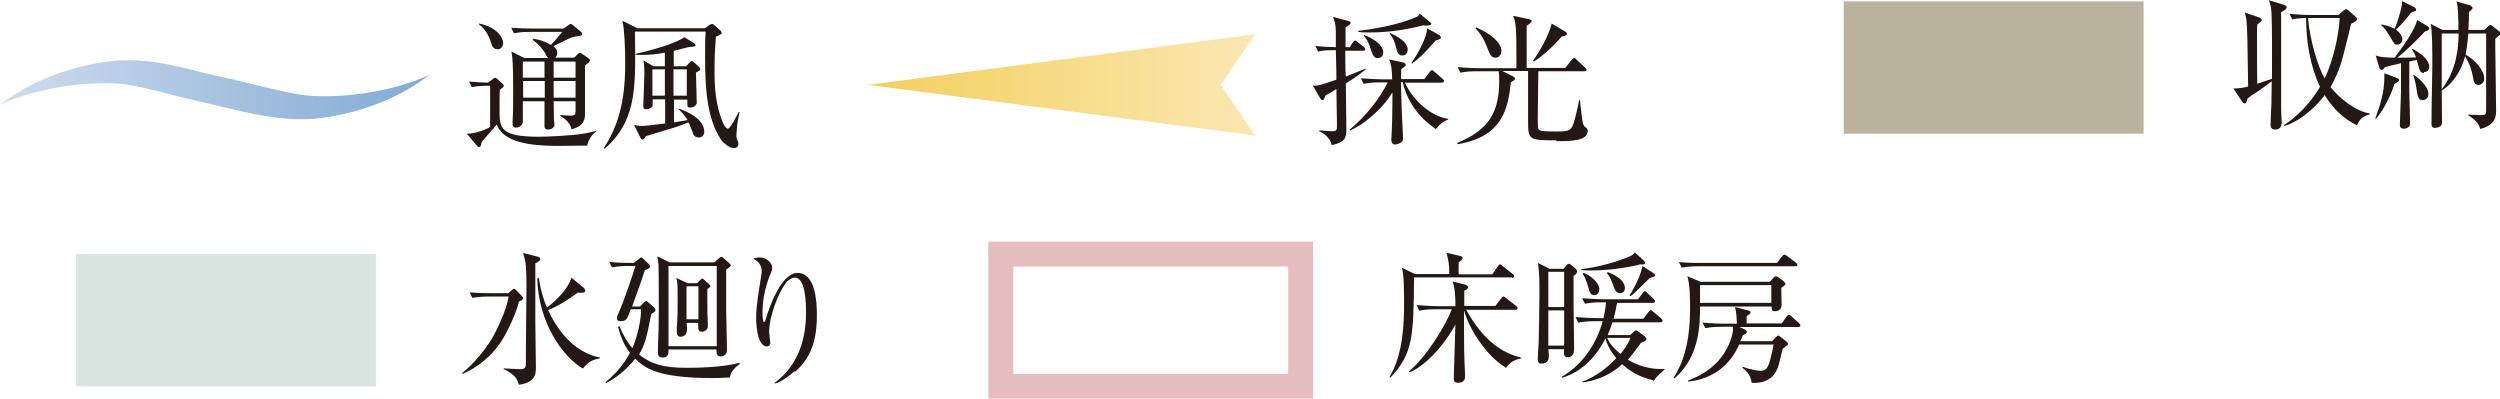 <?xml version="1.0" encoding="UTF-8"?>
<svg id="_レイヤー_2" data-name="レイヤー 2" xmlns="http://www.w3.org/2000/svg" xmlns:xlink="http://www.w3.org/1999/xlink" viewBox="0 0 90.13 14.37">
  <defs>
    <style>
      .cls-1 {
        fill: url(#linear-gradient-2);
      }

      .cls-2 {
        fill: #d9e5e0;
      }

      .cls-3 {
        fill: none;
        stroke: #e5bdbf;
        stroke-width: .9px;
      }

      .cls-4 {
        fill: url(#linear-gradient);
      }

      .cls-5 {
        fill: #231815;
      }

      .cls-6 {
        fill: #bbb39d;
      }
    </style>
    <linearGradient id="linear-gradient" x1="2742.6" y1="617.19" x2="2758.1" y2="617.19" gradientTransform="translate(2758.1 620.42) rotate(-180)" gradientUnits="userSpaceOnUse">
      <stop offset="0" stop-color="#81aad4"/>
      <stop offset="1" stop-color="#cfdcee"/>
    </linearGradient>
    <linearGradient id="linear-gradient-2" x1="-1937.21" y1="428.77" x2="-1923.26" y2="428.77" gradientTransform="translate(1968.51 -425.71)" gradientUnits="userSpaceOnUse">
      <stop offset="0" stop-color="#f4cf5c"/>
      <stop offset="1" stop-color="#fae8b3"/>
    </linearGradient>
  </defs>
  <g id="_文字" data-name="文字">
    <path class="cls-4" d="m4.63,2.17c1.17,0,2.13.33,3.04.53,2.61.59,2.94.77,4.03.77,1.8,0,3.34-.53,3.8-.79h0c-1.47,1.18-3.5,1.62-4.63,1.62-1.19,0-2.34-.34-3.2-.53-2.46-.56-2.77-.77-3.88-.77-1.8,0-3.34.53-3.8.79h0c1.47-1.18,3.5-1.62,4.63-1.62Z"/>
    <polygon class="cls-1" points="44.01 3.06 45.26 1.23 31.3 3.06 45.26 4.89 44.01 3.06"/>
    <g>
      <path class="cls-5" d="m82.24.42c0,.53,0,3.27,0,3.53,0,.07.02.39.02.45,0,.07,0,.27-.24.27-.16,0-.16-.12-.16-.17,0-.12.02-.67.03-.78,0-.26.01-.4.01-.79-.07.05-.27.2-.39.29-.38.25-.42.28-.48.33-.03.12-.05.18-.1.18-.04,0-.07-.03-.1-.07l-.31-.47c.16,0,.35-.02.53-.07-.02-1.48-.03-2.14-.06-2.37,0-.07-.02-.12-.06-.3l.52.18s.09.04.09.09c0,.05-.05.08-.16.16-.01.1-.01.18-.01.28,0,.3,0,1.6.01,1.86.08-.03.46-.16.53-.18,0-.9.01-1.85-.02-2.41-.01-.19-.04-.26-.09-.42l.53.16c.08.03.11.05.11.09,0,.05-.04.09-.18.17Zm2.72,4.09c-.48-.23-.87-.62-1.15-1.08-.17.22-.71.88-1.45,1.11l-.02-.03c.7-.45,1.15-1.11,1.3-1.38-.36-.77-.5-1.63-.5-2.48-.07,0-.29,0-.5.05l-.1-.2c.26.02.52.04.79.04h.98l.18-.16s.06-.05.09-.05.05.02.09.05l.25.22s.06.06.06.09c0,.05-.09.11-.22.17-.01.07-.26,1.06-.29,1.17-.12.49-.35.94-.45,1.11.32.4.9.87,1.41.95v.04c-.3.06-.38.23-.46.39Zm-1.75-3.86c.06.77.35,1.75.6,2.18.29-.62.5-1.47.54-2.18h-1.14Z"/>
      <path class="cls-5" d="m86.32,3.03c-.1.36-.38.93-.66,1.25h-.03c.18-.48.33-.96.33-1.47,0-.08,0-.12,0-.17l.45.17s.08.03.08.07c0,.05-.01.06-.16.14Zm1.07-.4c-.12,0-.15-.08-.17-.15-.03-.09-.07-.23-.09-.32-.02,0-.18.04-.27.06,0,.17,0,.94,0,1.1,0,.09.03,1.11.03,1.14,0,.14-.17.18-.22.18-.15,0-.15-.09-.15-.16,0-.04.04-1.06.04-1.14,0-.16,0-.9,0-1.06-.34.08-.44.1-.58.14-.06.09-.08.1-.11.1-.04,0-.08-.04-.09-.08l-.13-.44c.14.05.25.07.68.08.27-.35.76-1.04.81-1.36l.39.23s.05.04.05.07c0,.06-.07.09-.16.12-.29.31-.69.7-.99.94.1,0,.46,0,.67-.01-.04-.12-.07-.18-.15-.29l.02-.02c.23.12.61.36.61.66,0,.14-.13.18-.19.18Zm-.33-2.23s-.12.05-.14.06c-.16.21-.36.45-.54.61.22.16.23.31.23.34,0,.12-.09.2-.18.2-.1,0-.12-.04-.23-.23-.17-.28-.21-.34-.35-.47v-.03c.12.02.33.07.48.16.1-.22.19-.54.24-.75.02-.09.02-.11.03-.25l.46.23s.05.06.05.07c0,.03-.01.05-.04.07Zm.28,3.21c-.13,0-.17-.1-.2-.27-.04-.29-.06-.39-.14-.64h.02c.06.03.53.37.53.69,0,.16-.13.22-.2.22Zm2.76-2.34s-.11.11-.14.13c0,.11,0,.17,0,.31,0,.36.03,1.94.03,2.26,0,.2,0,.53-.57.68-.06-.16-.1-.28-.44-.5v-.02s.31.02.44.02c.16,0,.21,0,.21-.18V1.21h-.64c-.04.42-.08.68-.1.76.31.17.67.55.67.85,0,.16-.1.24-.21.24-.14,0-.17-.12-.2-.3-.03-.16-.06-.36-.28-.73-.12.48-.42.98-.84,1.23,0,.32.01.86.01,1.16,0,.18-.23.19-.25.19-.12,0-.13-.06-.13-.15,0-.6.03-1.86.03-2.05,0-.59,0-1.31-.06-1.55l.43.22h.57c0-.25,0-.85-.07-1.03l.51.15s.07.05.07.08c0,.04-.01.05-.13.16,0,.16,0,.34-.02.64h.58l.13-.13s.05-.05.08-.05c.02,0,.04,0,.08.04l.23.18s.05.04.05.08c0,.02,0,.04-.03.07Zm-2.07-.06c0,.66,0,1.35,0,2.01.54-.7.6-1.49.61-2.01h-.61Z"/>
    </g>
    <rect class="cls-6" x="66.47" y=".05" width="10.81" height="4.77"/>
    <g>
      <path class="cls-5" d="m18.71,10.88c-.11.43-.4,1.06-.64,1.43-.15.23-.57.81-1.39,1.17l-.02-.03c.4-.31.95-.95,1.22-1.51.19-.4.38-.81.46-1.25h-.71c-.07,0-.35,0-.6.05l-.1-.2c.34.03.69.03.78.03h.62l.13-.12s.05-.04.07-.04c.02,0,.05.02.08.05l.21.22s.04.05.04.07c0,.06-.1.1-.17.13Zm.59-1.4c0,.35,0,1.87,0,2.18,0,.25.02,1.36.02,1.59,0,.2,0,.54-.61.62-.05-.16-.09-.24-.19-.33-.11-.1-.23-.18-.36-.23v-.03s.51.03.59.03c.19,0,.21-.06.21-.23,0-.09,0-.48,0-.56,0-.16.02-1.78.02-2.12,0-.21,0-.84-.05-1.01-.01-.05-.06-.23-.07-.27l.55.14s.07.03.07.07c0,.05-.03.09-.17.16Zm1.72,3.81c-.73-.41-1.62-1.68-1.65-3.26h.06c.08.55.2.85.29,1.06.35-.27.77-.69.88-1.08l.46.38s.04.05.04.08c0,.1-.1.09-.27.08-.37.27-.7.48-1.07.63.63,1.36,1.5,1.64,1.87,1.71v.03c-.21.04-.39.08-.61.36Z"/>
      <path class="cls-5" d="m26.3,13.61c-.12,0-.31.02-.58.02-2.02,0-2.48-.36-2.82-.7-.11.15-.48.59-1.05.88l-.02-.03c.56-.46.83-.95.88-1.06-.25-.33-.35-.65-.43-.94l.05-.02c.14.32.26.55.47.79.17-.39.32-1.02.31-1.4h-.37c-.14.38-.15.43-.39.43-.08,0-.11-.06-.11-.12,0-.04.03-.1.04-.13.22-.48.47-1.25.63-1.74h-.25c-.13,0-.38,0-.6.05l-.1-.2c.26.03.52.04.78.04h.1l.2-.15s.06-.05.08-.05.04.02.07.05l.19.18s.06.06.06.09c0,.05-.02.06-.19.14-.14.42-.16.48-.46,1.31h.28l.15-.15s.06-.05.08-.05c.02,0,.05.03.07.05l.2.17s.06.06.06.1c0,.05-.01.06-.15.15-.16.79-.21,1.08-.44,1.46.43.35.89.48,1.71.48.18,0,1.28,0,1.9-.18l.02.04c-.13.1-.33.25-.36.51Zm-.12-3.88c0,.42,0,1.01,0,1.45,0,.2.03,1.21.03,1.44,0,.2-.19.23-.23.23-.16,0-.15-.16-.15-.25h-1.73c0,.06.03.29-.2.29-.18,0-.18-.11-.18-.18,0-.01,0-.14,0-.16.02-.46.03-.92.03-1.38,0-.17,0-1.39-.01-1.63,0-.05-.02-.14-.04-.3l.44.22h1.61l.16-.14s.07-.06.1-.06c.03,0,.06.03.08.05l.18.16s.08.07.08.1-.11.11-.18.16Zm-.34-.14h-1.74v2.89h1.74v-2.89Zm-.34.83c0,.15,0,.86.01,1.02,0,.05.01.26.01.31,0,.17-.16.21-.22.21-.13,0-.13-.09-.13-.32h-.42c.01.08.02.15.02.2,0,.07,0,.3-.24.3-.13,0-.13-.14-.13-.18,0-.06,0-.12,0-.14.03-.36.03-.75.03-.96,0-.62,0-.68-.05-.84l.4.19h.35l.12-.12s.05-.05.07-.05c.02,0,.04.02.07.05l.15.13c.06.06.07.07.07.09s0,.04-.11.11Zm-.32-.1h-.43v1.19h.43v-1.19Z"/>
      <path class="cls-5" d="m28.65,13.38c-.17.15-.49.4-.72.45v-.03c.87-.64,1.13-1.62,1.13-2.53,0-.34-.02-1.26-.4-1.26-.2,0-.35.21-.39.28-.2.3-.54,1.08-.54,1.69,0,.06.04.32.04.37,0,.06-.02.14-.12.14-.3,0-.39-.6-.39-1.05,0-.39.11-1.06.18-1.47,0-.03.02-.12.02-.19,0-.28-.19-.39-.3-.46.05-.01.13-.04.23-.04.23,0,.45.19.45.37,0,.08-.03.15-.06.22-.16.37-.29.88-.29,1.37,0,.08,0,.37.05.37.03,0,.04-.03.05-.05.12-.42.56-1.72,1.16-1.72.64,0,.7,1,.7,1.51,0,.94-.21,1.54-.79,2.06Z"/>
    </g>
    <rect class="cls-2" x="2.74" y="9.16" width="10.81" height="4.77"/>
    <g>
      <path class="cls-5" d="m54.51,10h-3.53c-.02,2.11-.03,2.75-.86,3.62l-.03-.02c.5-.82.53-1.97.53-2.67,0-.28,0-1.03-.08-1.28l.47.23h1.24c0-.31-.03-.56-.11-.77l.51.12s.08.02.08.07c0,.05-.04.09-.14.15,0,.12-.01.31,0,.44h1.21l.2-.29s.05-.07.07-.07c.04,0,.06.02.1.06l.37.29s.05.04.05.08c0,.05-.05.06-.08.06Zm-.24,3.24c-.66-.39-1.29-1.34-1.49-2.05,0,.42,0,.72,0,.75,0,1.15.04,1.41.04,1.63s-.19.23-.26.23c-.11,0-.15-.05-.15-.15,0-.07.05-1.66.06-1.95-.43.79-1.09,1.49-1.66,1.73l-.02-.04c.58-.46,1.3-1.59,1.55-2.24h-.57c-.12,0-.37,0-.6.05l-.1-.2c.41.03.7.04.79.04h.61c0-.2,0-.62-.1-.89l.48.12s.08.04.08.08c0,.07-.09.11-.14.13v.55h1.12l.21-.27s.05-.07.08-.07c.03,0,.06.03.1.06l.36.28s.05.04.05.08c0,.05-.05.06-.08.06h-1.77c.64,1.16,1.35,1.57,1.97,1.72v.04c-.33.04-.48.25-.54.34Z"/>
      <path class="cls-5" d="m56.73,9.94c0,.17,0,.93,0,1.08,0,.42.02,1.1.02,1.52,0,.12,0,.34-.24.34-.13,0-.14-.12-.12-.29h-.57s.02.15.02.22c0,.09,0,.3-.27.3-.1,0-.13-.07-.13-.14,0-.09.02-.49.03-.57.01-.46.03-1.31.03-1.79,0-.51,0-.6-.03-.91,0-.04-.02-.19-.02-.22l.41.21h.51l.11-.13s.05-.05.07-.05c.04,0,.06.01.1.05l.16.13s.05.05.05.1c0,.05-.05.1-.13.16Zm-.34-.14h-.57v1.27h.57v-1.27Zm0,1.39h-.57v1.27h.57v-1.27Zm3.21,2.52c-.23-.06-.65-.16-1.12-.58-.51.48-1.09.61-1.43.66v-.03c.47-.18.88-.48,1.22-.85-.07-.08-.29-.34-.39-.71-.1.2-.58,1.14-1.57,1.42v-.04c.74-.43,1.24-1.17,1.47-2h-.28c-.07,0-.35,0-.6.05l-.1-.2c.34.03.69.04.78.04h.23c.04-.18.07-.35.09-.57h-.16c-.13,0-.37,0-.6.05l-.1-.2c.35.03.71.04.79.04h1.22l.17-.22s.05-.07.08-.07.06.03.09.06l.23.22s.05.05.05.08c0,.05-.05.06-.08.06h-1.29c-.06.32-.1.48-.13.57h1.08l.18-.24s.05-.07.08-.07c.03,0,.06.03.09.06l.29.24s.05.05.05.08c0,.05-.04.06-.08.06h-1.73c-.06.19-.11.33-.17.46h.81l.12-.11s.06-.06.08-.06.05.01.09.04l.23.17s.07.06.07.1c0,.05-.06.09-.2.14-.19.27-.31.42-.47.61.59.35,1.09.34,1.32.33v.03c-.25.21-.29.25-.4.42Zm-.47-4.18s-.06.02-.1.03c-.79.17-1.36.19-1.63.19-.18,0-.3,0-.39-.01v-.04c.93-.1,1.7-.44,1.73-.45.1-.04.14-.08.2-.15l.32.29s.05.06.05.09c0,.04-.04.07-.18.05Zm-1.66,1.11c-.13,0-.16-.1-.23-.35-.07-.24-.13-.34-.18-.42l.03-.03c.2.06.57.33.57.59,0,.14-.09.21-.18.21Zm.94-.07c-.16,0-.2-.14-.26-.31-.08-.22-.14-.32-.22-.42l.04-.03c.16.07.61.25.61.58,0,.09-.05.18-.17.18Zm-.47,1.61c.11.26.33.46.48.58.1-.12.27-.33.36-.58h-.84Zm1.54-2.16c-.5.49-.54.54-.7.66l-.03-.03c.36-.59.43-.9.46-1.06l.39.25s.07.05.07.08c0,.05-.07.07-.19.1Z"/>
      <path class="cls-5" d="m63.8,10.16l.13-.14s.06-.06.09-.06c.04,0,.06.01.1.04l.17.13s.08.07.08.1c0,.04-.04.07-.15.15,0,.1.01.52.01.61,0,.23-.22.23-.24.23-.12,0-.12-.07-.12-.17h-2.58c0,.67-.02,1.82-.92,2.59l-.03-.03c.44-.67.59-1.54.59-2.47,0-.31,0-.91-.1-1.18l.48.2h2.49Zm.26-.68l.19-.24s.05-.06.08-.06c.03,0,.06.02.1.05l.32.24s.05.05.05.08c0,.04-.04.05-.08.05h-3.49c-.05,0-.37,0-.6.05l-.1-.2c.34.03.69.03.78.03h2.75Zm.17,2.19l.18-.26s.05-.06.08-.06.06.02.1.06l.28.25s.04.05.04.08c0,.03-.03.05-.08.05h-2.12l.2.09s.07.05.07.08c0,.04-.05.08-.15.13-.05.14-.07.17-.09.21h1.15l.13-.14s.06-.06.09-.06c.03,0,.06.02.1.06l.19.15s.06.06.06.08c0,.02,0,.06-.05.08-.05.04-.09.06-.14.1-.02.09-.12.49-.14.57-.06.2-.22.71-.98.66-.03-.32-.27-.49-.33-.54v-.04c.32.12.59.15.66.15.2,0,.28-.15.35-.44.07-.27.09-.39.11-.51h-1.24c-.11.25-.54,1.2-1.84,1.34v-.04c.28-.11.77-.32,1.15-.78.36-.44.47-.92.47-1.08,0-.03,0-.06,0-.08h-.4c-.09,0-.36,0-.6.05l-.1-.2c.32.03.63.04.79.04h.45c-.02-.4-.04-.48-.07-.6l.47.12c.06.02.09.03.09.07,0,.04-.04.08-.14.13,0,.08,0,.13,0,.27h1.29Zm-2.94-1.39s0,.55,0,.64h2.57v-.64h-2.57Z"/>
    </g>
    <rect class="cls-3" x="36.08" y="9.16" width="10.81" height="4.77"/>
    <g>
      <path class="cls-5" d="m21.17,5.25c-.17,0-.92.01-1.08.01-.39,0-.94-.02-1.39-.15-.6-.18-.72-.46-.79-.62-.08.1-.46.52-.54.62-.01.05-.03.13-.04.15,0,.02-.03.04-.06.04-.03,0-.05-.02-.07-.04l-.37-.44c.36,0,.74-.18.84-.24v-1.49c-.15,0-.41,0-.66.05l-.1-.2c.22.02.38.03.68.04l.19-.14s.06-.04.07-.04c.02,0,.05.02.07.04l.2.18s.04.04.04.07c0,.03-.01.05-.03.06-.03.02-.08.07-.11.09-.01.1-.01.62-.01.73,0,.63,0,.96,1.42.96.22,0,1.13-.03,1.66-.12.11-.02.28-.06.41-.09v.02c-.15.09-.3.31-.33.52Zm-3.25-3.48c-.15,0-.19-.14-.22-.24-.08-.25-.21-.49-.43-.65v-.03c.63.12.87.5.87.7,0,.12-.08.23-.21.23Zm3.33.46s-.13.11-.16.13c0,.24,0,1.45,0,1.72,0,.17,0,.47-.49.58-.03-.21-.21-.37-.4-.48v-.03c.05,0,.3.02.36.02.17,0,.19-.04.19-.18v-.34h-.79c0,.05.01.55.01.64,0,.02.02.18.02.2,0,.09-.08.18-.23.18-.13,0-.13-.08-.13-.12,0-.03,0-.16,0-.19,0-.1,0-.6,0-.71h-.78c0,.1,0,.59,0,.7,0,.19-.15.25-.24.25-.13,0-.13-.08-.13-.14,0-.02,0-.08,0-.1.02-.23.02-.9.02-1.1,0-.9-.02-1.19-.06-1.4l.46.23h.86s-.05-.05-.09-.14c-.09-.18-.29-.39-.46-.51v-.04c.1.01.33.03.65.22.12-.12.27-.29.41-.47h-1.14c-.13,0-.38,0-.6.05l-.1-.2c.26.02.52.03.79.03h1.1l.18-.13s.05-.04.07-.04c.03,0,.07.03.08.04l.3.25s.04.04.04.07c0,.01,0,.05-.04.06-.04.02-.25.04-.29.05-.11.03-.6.29-.71.33.05.04.14.12.14.26,0,.09-.05.13-.08.16h.69l.14-.14s.04-.04.07-.04c.02,0,.05.02.06.03l.26.18s.04.04.04.05c0,.02,0,.03-.02.05Zm-1.61-.01h-.79c0,.14,0,.41,0,.58h.78v-.58Zm0,.7h-.78v.6h.78v-.6Zm1.11-.7h-.79v.58h.79v-.58Zm0,.7h-.79v.6h.79v-.6Z"/>
      <path class="cls-5" d="m26.58,4.49c0,.06-.03.25-.03.38,0,.1,0,.12.06.24,0,.02.01.05.01.08,0,.13-.12.15-.16.15-.18,0-.42-.22-.49-.34-.49-.78-.55-1.83-.55-2.97,0-.38,0-.62.02-.89h-2.55c0,.23.01.42.01.71,0,1.36,0,2.57-1.1,3.51l-.03-.03c.74-1.09.77-2.37.77-3.08,0-.5-.03-1.22-.1-1.5l.54.27h2.43l.17-.12s.07-.04.09-.04.05.02.09.05l.21.19s.05.05.05.08-.02.05-.05.06c-.05.03-.11.07-.16.08-.02.25-.05.63-.05,1.15,0,.68.03,1.29.3,1.95.06.14.13.22.18.22.09,0,.33-.48.39-.6h.03c-.01.08-.08.39-.08.45Zm-1.41.46c-.13,0-.17-.1-.18-.13-.1-.26-.11-.3-.17-.41-.1.04-.33.14-.71.25-.69.21-.77.23-.83.25-.05.09-.07.12-.12.12-.04,0-.06-.04-.08-.08l-.22-.45c.07.02.16.04.29.04.12,0,.4-.03.83-.09v-.87h-.45s0,.14,0,.17c0,.06,0,.09-.04.12-.07.06-.16.07-.19.07-.11,0-.11-.06-.11-.13,0-.02.04-.95.04-1.13,0-.04,0-.35-.03-.5l.36.21h.41v-.49c-.31.06-.57.08-.79.08-.12,0-.19,0-.26-.01v-.03c.67-.15,1.47-.39,1.75-.6l.34.21s.07.05.07.07c0,.05-.05.06-.17.07-.17.01-.44.11-.62.14v.56h.45l.12-.14s.05-.05.07-.05c.03,0,.05.02.09.05l.18.16s.05.06.05.08c0,.04-.04.06-.16.13,0,.15.03.91.03,1.08,0,.11-.14.18-.24.18-.06,0-.1-.02-.1-.11,0-.03,0-.15,0-.18h-.48v.82l.49-.08c-.09-.15-.19-.26-.33-.4v-.02c.79.28.93.62.93.84,0,.13-.09.21-.2.21Zm-1.2-2.45h-.45v.95h.45v-.95Zm.79,0h-.48v.95h.48v-.95Z"/>
    </g>
    <g>
      <path class="cls-5" d="m48.52,2.98c0,.32.02,1.47.02,1.69,0,.34-.09.47-.53.56-.03-.13-.12-.35-.45-.5v-.03c.1,0,.29.03.43.03.21,0,.21-.03.21-.22,0-.21-.02-1.12-.02-1.3-.15.1-.28.17-.39.23-.04.11-.07.17-.11.17s-.06-.04-.08-.06l-.27-.46c.17,0,.24,0,.85-.22,0-.17,0-.27-.02-1.06-.26,0-.46,0-.64.05l-.1-.2c.31.03.41.03.74.04,0-.04,0-.22,0-.33,0-.43,0-.47-.1-.76l.56.15s.07.02.07.06c0,.04-.03.07-.05.08-.02.02-.12.08-.13.09,0,.11,0,.61,0,.71h.15l.11-.17s.06-.07.08-.07c.03,0,.06.03.1.06l.22.17s.05.05.05.08c0,.05-.04.06-.08.06h-.64c0,.15,0,.79.02.93.24-.1.48-.19.72-.29v.03c-.11.09-.31.25-.72.51Zm3.24,1.67c-.83-.57-1.09-1.26-1.19-1.69h-.06c0,.22.01.61.02.84,0,.18.05,1,.05,1.17,0,.07,0,.13-.08.17-.07.05-.16.07-.2.07-.1,0-.14-.08-.14-.17,0-.07.02-.35.02-.4.02-.57.02-1.14.02-1.31-.29.5-.93,1.11-1.52,1.37l-.02-.03c.55-.45,1.06-1.08,1.37-1.7h-.27c-.07,0-.35,0-.6.05l-.1-.2c.34.03.69.04.79.04h.34c-.01-.45-.04-.55-.11-.72l.54.12s.06.03.06.07-.02.06-.16.16c0,.06-.01.29-.01.36h.84l.19-.25s.05-.07.08-.07c.04,0,.07.03.1.06l.29.25s.05.05.05.08c0,.05-.05.06-.08.06h-1.33c.37.8,1.11,1.26,1.56,1.3v.03c-.11.04-.25.1-.46.36Zm-.43-3.74c-.63.16-1.27.26-1.92.26-.19,0-.33,0-.44-.02v-.04c.42-.04,1.43-.2,2.1-.5.08-.04.1-.08.11-.12l.34.28s.08.05.08.09c0,.08-.22.06-.28.06Zm-1.65,1.19c-.15,0-.19-.12-.26-.32-.09-.29-.16-.38-.25-.49v-.03c.27.09.7.34.7.63,0,.14-.09.2-.19.2Zm.88-.1c-.12,0-.18-.07-.23-.29-.04-.18-.11-.35-.23-.51v-.02c.29.14.65.33.65.61,0,0,0,.21-.19.21Zm1.2-.54c-.44.5-.63.67-.85.83l-.03-.02c.11-.14.56-.85.57-1.25l.45.25s.05.05.05.08c0,.06-.12.09-.19.11Z"/>
      <path class="cls-5" d="m56.11,5.06c-1.02,0-1.02-.02-1.02-.74,0-.28,0-1.51,0-1.76h-.93l.38.19s.08.04.08.08c0,.05-.04.07-.15.14-.11,1-.32,1.95-1.91,2.23l-.02-.05c1.18-.48,1.51-1.15,1.51-2.25,0-.22-.01-.29-.02-.33h-.78c-.13,0-.37,0-.6.05l-.1-.2c.35.03.71.04.79.04h1.33c0-.96,0-1.09-.02-1.42-.02-.26-.05-.36-.1-.47l.57.12c.06.02.1.03.1.07,0,.05-.1.12-.18.17v1.52h1.39l.23-.29s.06-.07.09-.07c.03,0,.06.03.09.06l.31.29s.05.05.05.08c0,.05-.04.05-.08.05h-1.66c0,.29-.02,1.53-.02,1.7,0,.36,0,.4.1.44.07.03.46.03.56.03.37,0,.53,0,.62-.26.07-.21.17-.63.21-.87h.03c.09.8.09.89.19.97.06.05.09.07.09.14,0,.37-.63.37-1.13.37Zm-2.19-2.98c-.16,0-.2-.1-.31-.38-.15-.4-.32-.58-.42-.68l.03-.03c.47.19.91.54.91.84,0,.13-.08.25-.21.25Zm2.37-.75c-.22.27-.67.69-.99.89l-.03-.03c.18-.25.58-.91.67-1.34l.46.27c.05.03.09.05.09.09,0,.05-.04.09-.2.11Z"/>
    </g>
  </g>
</svg>